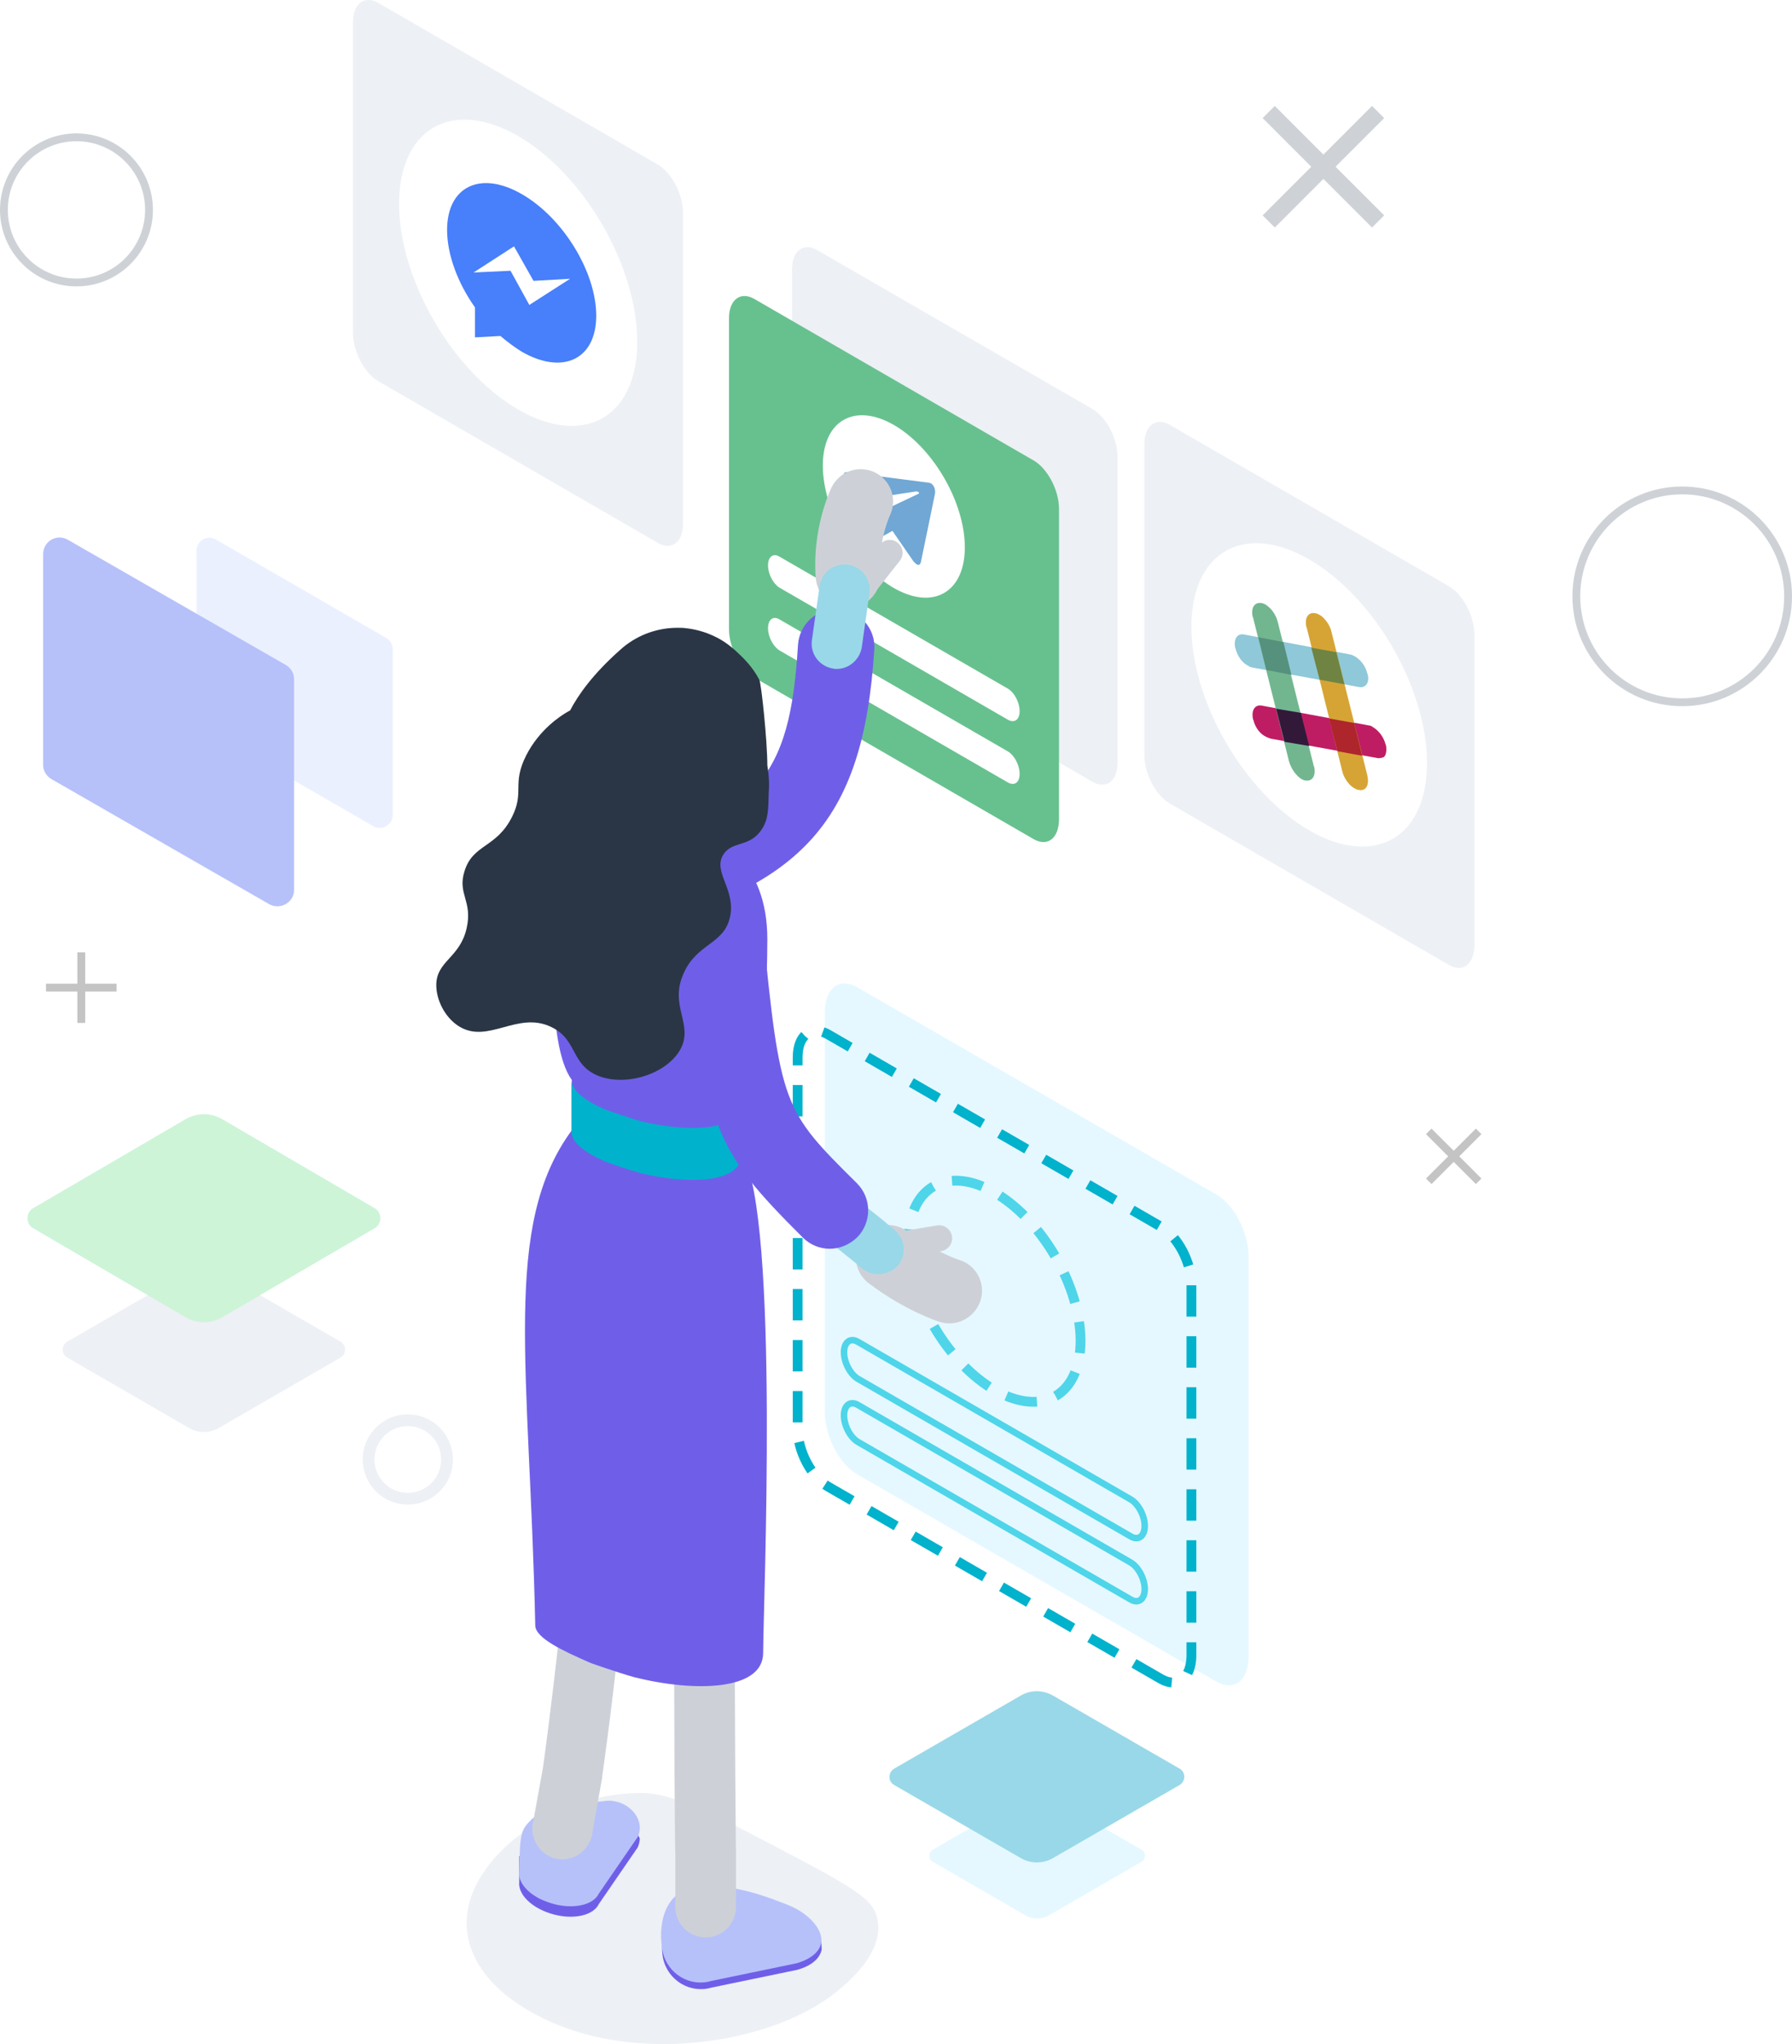 <?xml version="1.0" encoding="UTF-8"?> <svg xmlns="http://www.w3.org/2000/svg" width="457" height="521" viewBox="0 0 457 521" fill="none"><rect width="455" height="521" fill="black" fill-opacity="0" transform="translate(1)"></rect><path d="M211.72 508.895C213.993 507.186 226.838 497.786 223.428 487.998C222.291 484.658 219.449 482.094 204.559 474.248C182.961 462.828 172.277 457.157 163.865 457.002C147.042 456.847 132.834 465.858 126.013 473.704C123.74 476.423 116.693 484.813 119.762 495.456C123.513 508.662 139.767 515.11 142.723 516.275C165.229 525.287 195.692 520.626 211.72 508.895Z" fill="#EDF0F5"></path><path fill-rule="evenodd" clip-rule="evenodd" d="M19.728 250.728H11.728V252.728H19.728V260.728H21.728V252.728H29.728V250.728H21.728V242.728H19.728V250.728Z" fill="#C4C4C4"></path><path fill-rule="evenodd" clip-rule="evenodd" d="M337.5 39.4L325.1 27L322 30.1L334.4 42.5L322 54.9L325.1 58L337.5 45.6L349.9 58L353 54.9L340.6 42.5L353 30.1L349.9 27L337.5 39.4Z" fill="#CED2D7"></path><path fill-rule="evenodd" clip-rule="evenodd" d="M370.728 293.314L365.071 287.657L363.657 289.071L369.314 294.728L363.657 300.385L365.071 301.799L370.728 296.142L376.385 301.799L377.799 300.385L372.142 294.728L377.799 289.071L376.385 287.657L370.728 293.314Z" fill="#C4C4C4"></path><path d="M19.5 72C29.717 72 38 63.717 38 53.5C38 43.283 29.717 35 19.5 35C9.283 35 1 43.283 1 53.5C1 63.717 9.283 72 19.5 72Z" stroke="#CED2D7" stroke-width="2"></path><path d="M429 179C443.912 179 456 166.912 456 152C456 137.088 443.912 125 429 125C414.088 125 402 137.088 402 152C402 166.912 414.088 179 429 179Z" stroke="#CED2D7" stroke-width="2"></path><path d="M104 382C109.523 382 114 377.523 114 372C114 366.477 109.523 362 104 362C98.477 362 94 366.477 94 372C94 377.523 98.477 382 104 382Z" stroke="#EDF0F5" stroke-width="3"></path><path d="M278.602 199.251L208.398 158.749C204.892 156.737 202 151.314 202 146.59V68.56C202 63.924 204.892 61.737 208.398 63.749L278.602 104.251C282.108 106.263 285 111.686 285 116.41V194.44C285 199.076 282.108 201.263 278.602 199.251Z" fill="#EDF0F5"></path><g filter="url(#filter0_d)"><path d="M263.582 213.869L192.399 172.722C188.844 170.678 185.912 165.169 185.912 160.37V81.099C185.912 76.388 188.844 74.167 192.399 76.211L263.582 117.357C267.137 119.401 270.07 124.911 270.07 129.71V208.981C269.981 213.691 267.137 215.913 263.582 213.869Z" fill="#67C18E"></path></g><path d="M240.818 151.109C247.851 146.997 247.79 133.806 240.681 121.645C233.572 109.484 222.106 102.96 215.073 107.072C208.039 111.184 208.101 124.375 215.21 136.536C222.319 148.697 233.784 155.221 240.818 151.109Z" fill="white"></path><path d="M236.922 123.045L216.304 120.379C214.883 120.201 214.883 121.09 216.038 122.156L221.192 127.044L223.147 135.22C223.414 136.109 223.236 136.375 223.947 136.731C224.48 137.086 224.747 136.909 225.014 136.731C225.191 136.642 226.347 136.02 227.591 135.309L232.923 143.041C233.9 144.196 234.611 144.374 234.878 143.129L238.433 125.889C238.699 124.378 237.811 123.134 236.922 123.045ZM221.903 127.044L233.545 125.267C234.167 125.178 234.7 125.711 234.167 125.889L224.214 130.599L223.858 135.22L221.903 127.044Z" fill="#70A7D4"></path><path d="M310.149 428.576L218.615 375.788C213.994 373.122 210.35 366.012 210.35 359.969V257.948C210.35 251.816 214.083 249.061 218.615 251.638L310.149 304.426C314.77 307.092 318.413 314.202 318.413 320.245V422.177C318.413 428.398 314.681 431.242 310.149 428.576Z" fill="#E5F8FF"></path><path d="M296.108 427.954L211.15 378.898C206.884 376.41 203.418 369.834 203.418 364.146V269.501C203.418 263.813 206.884 261.236 211.15 263.635L296.108 312.691C300.373 315.179 303.839 321.756 303.839 327.443V422.089C303.75 427.776 300.373 430.353 296.108 427.954Z" stroke="#00B2CC" stroke-width="2.497" stroke-miterlimit="10" stroke-dasharray="8 5"></path><path d="M269.229 355.811C277.746 350.832 277.662 334.842 269.041 320.097C260.421 305.352 246.529 297.435 238.012 302.414C229.496 307.393 229.58 323.382 238.2 338.128C246.82 352.873 260.713 360.79 269.229 355.811Z" stroke="#4ED5E9" stroke-width="2.497" stroke-miterlimit="10" stroke-dasharray="8 5"></path><path d="M288.376 391.607L218.793 351.438C216.838 350.282 215.238 347.261 215.238 344.684C215.238 342.107 216.838 340.862 218.793 342.018L288.376 382.186C290.331 383.342 291.931 386.363 291.931 388.94C291.931 391.518 290.331 392.762 288.376 391.607Z" stroke="#4ED5E9" stroke-width="1.665" stroke-miterlimit="10"></path><path d="M288.376 407.692L218.793 367.523C216.838 366.368 215.238 363.346 215.238 360.769C215.238 358.192 216.838 356.948 218.793 358.103L288.376 398.272C290.331 399.427 291.931 402.449 291.931 405.026C291.931 407.603 290.331 408.847 288.376 407.692Z" stroke="#4ED5E9" stroke-width="1.665" stroke-miterlimit="10"></path><path d="M257.095 183.476L198.797 149.794C197.198 148.817 195.865 146.328 195.865 144.107C195.865 141.885 197.198 140.907 198.797 141.885L257.095 175.566C258.694 176.544 260.027 179.032 260.027 181.254C260.027 183.387 258.783 184.364 257.095 183.476Z" fill="white"></path><path d="M257.095 199.472L198.797 165.791C197.198 164.813 195.865 162.325 195.865 160.103C195.865 157.881 197.198 156.904 198.797 157.881L257.095 191.563C258.694 192.54 260.027 195.029 260.027 197.25C260.027 199.383 258.783 200.361 257.095 199.472Z" fill="white"></path><path d="M369.513 245.95L298.33 204.804C294.775 202.76 291.842 197.25 291.842 192.451V113.18C291.842 108.47 294.775 106.249 298.33 108.293L369.513 149.439C373.068 151.483 376 156.993 376 161.792V241.063C375.911 245.773 373.068 247.994 369.513 245.95Z" fill="#EDF0F5"></path><path d="M167.694 138.33L96.51 97.184C92.956 95.14 90.023 89.63 90.023 84.831V5.649C90.023 0.939 92.956 -1.283 96.51 0.761L167.694 41.907C171.248 43.951 174.181 49.461 174.181 54.26V133.531C174.181 138.241 171.248 140.463 167.694 138.33Z" fill="#EDF0F5"></path><path d="M261.542 457.782L237.878 471.468C236.707 472.185 236.707 473.88 237.878 474.532L261.542 488.218C263.362 489.261 265.638 489.261 267.458 488.218L291.122 474.532C292.293 473.815 292.293 472.12 291.122 471.468L267.393 457.782C265.573 456.739 263.362 456.739 261.542 457.782Z" fill="#E5F8FF"></path><path d="M260.383 432.131L228.035 450.793C226.436 451.771 226.436 454.082 228.035 454.97L260.383 473.633C262.871 475.055 265.982 475.055 268.47 473.633L300.818 454.97C302.418 453.993 302.418 451.682 300.818 450.793L268.47 432.131C265.893 430.709 262.871 430.709 260.383 432.131Z" fill="#99D8E8"></path><path d="M48.151 324.06L17.139 341.99C15.62 342.859 15.62 345.141 17.139 346.01L48.151 363.94C50.536 365.353 53.464 365.353 55.849 363.94L86.861 346.01C88.379 345.141 88.379 342.859 86.861 341.99L55.849 324.06C53.464 322.647 50.536 322.647 48.151 324.06Z" fill="#EDF0F5"></path><path d="M47.188 285.337L8.423 307.963C6.526 309.06 6.526 311.94 8.423 313.037L47.188 335.663C50.17 337.446 53.83 337.446 56.812 335.663L95.577 313.037C97.474 311.94 97.474 309.06 95.577 307.963L56.812 285.337C53.83 283.554 50.17 283.554 47.188 285.337Z" fill="#CDF4D7"></path><path d="M95.178 210.581L51.81 185.52C50.744 184.898 50.122 183.831 50.122 182.676V140.374C50.122 137.797 52.877 136.198 55.098 137.531L98.466 162.592C99.532 163.214 100.154 164.28 100.154 165.435V207.737C100.154 210.225 97.399 211.825 95.178 210.581Z" fill="#EBF0FF"></path><path d="M68.634 230.452L13.16 198.601C11.796 197.81 11 196.455 11 194.987V141.225C11 137.949 14.524 135.916 17.366 137.611L72.84 169.461C74.204 170.252 75 171.607 75 173.075V226.837C75 230 71.476 232.033 68.634 230.452Z" fill="#B6C1FA"></path><path d="M242.165 337.308C241.365 337.308 240.565 337.219 239.765 336.952C238.877 336.686 230.879 334.108 221.547 327.088C217.904 324.333 217.193 319.178 219.859 315.535C222.614 311.891 227.768 311.18 231.412 313.846C238.521 319.178 244.564 321.134 244.653 321.134C249.008 322.467 251.407 327.088 250.074 331.442C248.919 334.997 245.631 337.308 242.165 337.308Z" fill="#CDD1D7"></path><path d="M216.305 154.949C212.039 154.949 208.395 151.661 208.04 147.395C207.062 135.22 211.506 125.355 212.039 124.289C213.994 120.201 218.882 118.424 223.059 120.379C227.146 122.334 228.924 127.222 226.969 131.31C226.88 131.487 223.858 138.241 224.48 146.062C224.836 150.594 221.459 154.593 216.927 154.949C216.749 154.949 216.571 154.949 216.305 154.949Z" fill="#CDD1D7"></path><path d="M231.501 320.245C229.901 320.245 228.479 319.089 228.213 317.49C227.946 315.712 229.101 314.024 230.968 313.668L238.966 312.335C240.743 312.069 242.432 313.224 242.787 315.09C243.054 316.868 241.898 318.556 240.032 318.912L232.034 320.245C231.856 320.245 231.679 320.245 231.501 320.245Z" fill="#CDD1D7"></path><path d="M220.926 151.75C220.215 151.75 219.504 151.483 218.882 151.039C217.46 149.883 217.193 147.839 218.348 146.417L224.303 138.864C225.458 137.442 227.502 137.175 228.924 138.33C230.346 139.486 230.612 141.53 229.457 142.952L223.503 150.505C222.881 151.305 221.903 151.75 220.926 151.75Z" fill="#CDD1D7"></path><path d="M132.413 479.764V473.099H134.901V476.476C138.367 473.81 147.432 466.967 149.298 465.634C153.83 462.345 158.54 462.79 161.206 464.834L163.161 468.566C163.161 469.277 162.984 470.077 162.628 470.877L152.675 485.363C151.075 488.651 144.855 489.539 139.256 487.318C134.724 485.54 132.147 482.43 132.413 479.764Z" fill="#6F5FE8"></path><path d="M132.413 477.099C132.591 467.056 132.858 466.434 135.524 463.768C138.278 461.013 148.943 459.591 153.386 459.147C154.008 459.058 154.63 458.969 155.252 458.969C155.341 458.969 155.341 458.969 155.341 458.969C160.673 459.058 164.672 464.035 162.628 468.212L152.675 482.697C151.075 485.985 144.855 486.874 139.256 484.652C134.724 482.964 132.058 479.765 132.413 477.099Z" fill="#B6C1FA"></path><path d="M168.849 491.494L171.782 490.161C173.381 488.562 175.425 487.584 177.914 487.318C177.914 487.318 195.328 487.979 200.664 488.74C206 489.5 209.5 489.5 209.551 496.915C209.106 499.048 207.151 501.003 203.33 502.07L181.468 506.602C176.047 508.202 170.36 504.825 169.116 499.226C168.938 498.515 168.938 497.893 168.849 497.182V491.494Z" fill="#6F5FE8"></path><path d="M203.241 500.382L181.379 504.914C175.958 506.514 170.271 503.137 169.027 497.538C167.783 491.762 168.671 481.631 178.358 480.831C187.6 480.12 196.309 483.764 200.486 485.363C205.551 487.229 208.84 490.784 209.373 493.539C209.995 496.205 208.04 498.96 203.241 500.382Z" fill="#B6C1FA"></path><path d="M152.764 238.663C148.32 238.663 144.233 235.553 143.255 231.021C142.1 225.777 145.388 220.534 150.631 219.379C193.91 209.692 201.463 197.784 203.507 164.369C203.863 158.948 208.484 154.949 213.816 155.215C219.237 155.571 223.325 160.192 222.969 165.524C220.126 210.225 204.218 227.288 154.808 238.308C154.275 238.663 153.475 238.663 152.764 238.663Z" fill="#6F5FE8"></path><path d="M162.628 352.682C162.717 348.416 159.34 344.95 155.074 344.862C150.898 344.773 147.343 348.15 147.254 352.415C146.454 393.117 138.901 447.505 138.456 450.616L135.879 464.835C135.168 469.011 137.923 473.011 142.1 473.81C142.544 473.899 142.988 473.899 143.433 473.899C147.076 473.899 150.364 471.233 150.987 467.501L153.564 453.104V453.015C153.564 452.926 153.564 452.926 153.564 452.837C153.919 450.616 161.74 395.339 162.628 352.682Z" fill="#CDD1D7"></path><path d="M187.689 472.211C187.689 471.944 187.334 447.15 187.334 385.119C187.334 380.854 183.868 377.388 179.602 377.388C175.336 377.388 171.871 380.854 171.871 385.119C171.871 447.239 172.137 472.122 172.226 472.389V486.074C172.226 490.34 175.692 493.806 179.958 493.806C184.223 493.806 187.689 490.34 187.689 486.074V472.3C187.689 472.3 187.689 472.3 187.689 472.211Z" fill="#CDD1D7"></path><path d="M223.947 324.777C222.436 324.777 220.926 324.244 219.681 323.178C219.593 323.089 215.682 319.712 207.684 313.669C204.841 311.536 204.307 307.537 206.44 304.693C208.573 301.849 212.572 301.316 215.416 303.449C224.036 309.847 228.124 313.491 228.302 313.669C230.968 315.979 231.234 320.067 228.835 322.733C227.502 324.066 225.724 324.777 223.947 324.777Z" fill="#99D8E8"></path><path d="M213.372 170.501C213.105 170.501 212.75 170.501 212.483 170.412C209.017 169.879 206.529 166.679 207.062 163.125L209.017 149.35C209.551 145.884 212.75 143.396 216.305 143.929C219.77 144.462 222.259 147.661 221.725 151.216L219.77 164.991C219.237 168.19 216.482 170.501 213.372 170.501Z" fill="#99D8E8"></path><path d="M194.621 421.289C194.621 409.469 198.886 310.558 189.289 294.029C189.289 289.585 189.289 285.231 189.289 280.787C194.887 276.699 195.687 249.505 195.687 239.374C195.687 200.183 146.188 205.515 142.366 227.821C141.122 235.109 139.078 266.035 145.832 275.277V288.074C127.881 312.424 135.079 348.505 136.501 414.268C136.501 417.556 143.788 420.845 150.009 423.6C150.364 423.777 151.075 424.044 151.875 424.31C152.586 424.577 156.852 425.999 158.007 426.354C159.696 426.888 161.117 427.332 161.828 427.51C177.114 431.331 194.621 430.976 194.621 421.289Z" fill="#6F5FE8"></path><path d="M145.743 275.277C145.743 277.854 149.12 280.52 154.008 282.653C155.43 283.275 161.739 285.319 163.339 285.764C175.425 288.696 189.2 288.43 189.2 280.787C189.2 280.787 189.2 280.787 189.2 294.028C189.2 301.671 175.425 301.938 163.339 299.005C161.651 298.561 155.341 296.517 154.008 295.895C149.12 293.762 145.743 291.096 145.743 288.519C145.743 285.853 145.743 275.277 145.743 275.277Z" fill="#00B2CC"></path><path d="M211.594 318.29C209.106 318.29 206.618 317.312 204.752 315.446C181.824 292.607 179.868 287.541 174.981 237.597C174.448 232.265 178.358 227.466 183.779 226.933C189.111 226.399 193.91 230.31 194.443 235.731C198.975 282.12 199.686 282.92 218.526 301.583C222.347 305.404 222.347 311.536 218.615 315.357C216.571 317.312 214.083 318.29 211.594 318.29Z" fill="#6F5FE8"></path><path d="M195.687 195.029C195.687 188.985 194.176 174.322 193.643 173.256C191.866 169.879 189.644 167.746 187.422 165.702C185.823 164.28 184.045 163.036 182.09 162.147C179.869 161.081 177.38 160.37 174.803 160.103C174.181 160.014 173.47 160.014 172.759 160.014C167.161 160.014 162.006 162.147 158.185 165.613C151.164 171.834 147.432 177.166 145.388 181.076C145.121 181.254 144.855 181.343 144.588 181.52C143.077 182.409 137.568 185.875 134.191 192.54C130.458 199.916 133.835 201.783 130.547 208.27C126.548 216.179 120.594 215.113 118.461 222.045C116.595 227.91 120.594 229.599 118.994 236.619C117.306 244.084 111.44 244.884 111.263 250.838C111.174 254.837 113.484 259.37 117.039 261.591C124.504 266.213 131.969 257.592 140.589 261.769C147.165 264.879 145.566 271.1 152.142 274.033C159.162 277.143 169.827 273.944 173.47 267.546C177.025 261.147 170.626 256.526 174.27 248.261C177.647 240.352 184.667 240.796 186.178 233.687C187.689 226.577 181.646 222.222 184.49 217.779C186.711 214.313 191.066 216.002 194.087 211.647C195.954 209.07 195.954 206.315 196.043 201.96C196.22 200.094 196.131 197.783 195.687 195.029Z" fill="#2A3646"></path><g filter="url(#filter1_d)"><path d="M153.76 106.508C165.539 99.621 165.409 77.482 153.47 57.059C141.53 36.636 122.302 25.663 110.523 32.549C98.744 39.435 98.874 61.574 110.813 81.997C122.753 102.42 141.981 113.394 153.76 106.508Z" fill="white"></path></g><path d="M133.035 49.461C122.549 43.418 114.017 47.506 114.017 58.615C114.017 64.924 116.772 72.212 121.127 78.344V85.986L127.614 85.631C129.392 87.142 131.169 88.475 133.035 89.63C143.522 95.673 152.053 91.585 152.053 80.477C152.053 69.368 143.61 55.504 133.035 49.461ZM134.99 77.722L130.191 69.012L120.771 69.457L131.08 62.791L136.057 71.59L145.388 71.056L134.99 77.722Z" fill="#487FFA"></path><g filter="url(#filter2_d)"><path d="M333.877 211.647C350.495 221.245 363.914 213.602 363.914 194.495C363.914 175.389 350.495 152.194 333.877 142.596C317.258 132.998 303.839 140.641 303.839 159.748C303.839 178.854 317.347 202.049 333.877 211.647Z" fill="white"></path></g><path d="M315.126 165.435C315.126 165.346 315.126 165.257 315.037 165.257C314.504 162.947 315.481 161.436 317.17 161.703L344.541 166.857C344.896 166.946 345.163 167.124 345.518 167.301C347.029 168.19 348.273 169.79 348.718 171.745L348.807 171.922C349.34 174.322 348.007 175.388 346.585 175.122C346.585 175.122 346.318 175.033 319.391 170.145C319.036 170.056 318.68 169.967 318.325 169.701C316.814 168.99 315.57 167.212 315.126 165.435Z" fill="#8FC8D8"></path><path d="M319.658 183.564C319.658 183.476 319.569 183.387 319.569 183.387C319.036 181.076 320.013 179.565 321.702 179.832L349.073 184.897C349.429 184.897 349.784 185.075 350.14 185.342C351.65 186.231 352.894 187.919 353.339 189.696L353.428 189.874C353.694 191.029 353.516 192.274 353.072 192.807C352.717 193.251 351.473 193.251 351.473 193.251L324.101 188.274C323.746 188.186 323.301 188.008 322.946 187.83C321.346 187.119 320.102 185.431 319.658 183.564Z" fill="#BF1D63"></path><path d="M342.319 196.628L333.255 160.014L333.166 159.837C332.632 157.526 333.61 156.015 335.298 156.282C335.654 156.282 336.009 156.46 336.365 156.637C336.898 156.904 337.431 157.348 337.876 157.882C338.675 158.77 339.298 159.926 339.564 161.081L348.718 197.695V197.784C349.251 200.183 348.273 201.694 346.585 201.338C346.229 201.338 345.874 201.161 345.518 200.983C344.096 200.272 342.763 198.406 342.319 196.628Z" fill="#D6A435"></path><path d="M328.722 194.051L319.569 157.437C319.569 157.348 319.569 157.259 319.48 157.259C318.947 154.949 319.924 153.438 321.613 153.704C321.968 153.704 322.324 153.882 322.679 154.06C324.19 154.949 325.434 156.726 325.879 158.592L335.032 195.206C335.032 195.295 335.121 195.384 335.121 195.384C335.654 197.695 334.677 199.205 332.988 198.939C332.633 198.939 332.277 198.761 331.922 198.583C330.5 197.695 329.256 195.917 328.722 194.051Z" fill="#72B690"></path><path d="M341.075 191.474L347.385 192.629L345.341 184.275L338.942 183.12L341.075 191.474Z" fill="#AE252B"></path><path d="M327.567 189.074L333.877 190.141L331.744 181.698L325.434 180.632L327.567 189.074Z" fill="#32193A"></path><path d="M336.543 173.256L342.852 174.411L340.808 166.235L334.41 165.08L336.543 173.256Z" fill="#6F8442"></path><path d="M329.344 172.011L327.3 163.658L320.902 162.414L322.946 170.767L329.344 172.011Z" fill="#56917D"></path><defs><filter id="filter0_d" x="165.912" y="55.45" width="124.158" height="179.18" color-interpolation-filters="sRGB"><feFlood flood-opacity="0" result="BackgroundImageFix"></feFlood><feColorMatrix in="SourceAlpha" type="matrix" values="0 0 0 0 0 0 0 0 0 0 0 0 0 0 0 0 0 0 255 0"></feColorMatrix><feOffset></feOffset><feGaussianBlur stdDeviation="10"></feGaussianBlur><feColorMatrix type="matrix" values="0 0 0 0 0.78 0 0 0 0 0.78 0 0 0 0 0.78 0 0 0 0.7 0"></feColorMatrix><feBlend mode="normal" in2="BackgroundImageFix" result="effect1_dropShadow"></feBlend><feBlend mode="normal" in="SourceGraphic" in2="effect1_dropShadow" result="shape"></feBlend></filter><filter id="filter1_d" x="91.773" y="20.493" width="80.737" height="98.071" color-interpolation-filters="sRGB"><feFlood flood-opacity="0" result="BackgroundImageFix"></feFlood><feColorMatrix in="SourceAlpha" type="matrix" values="0 0 0 0 0 0 0 0 0 0 0 0 0 0 0 0 0 0 255 0"></feColorMatrix><feOffset></feOffset><feGaussianBlur stdDeviation="5"></feGaussianBlur><feColorMatrix type="matrix" values="0 0 0 0 0.78 0 0 0 0 0.78 0 0 0 0 0.78 0 0 0 0.6 0"></feColorMatrix><feBlend mode="normal" in2="BackgroundImageFix" result="effect1_dropShadow"></feBlend><feBlend mode="normal" in="SourceGraphic" in2="effect1_dropShadow" result="shape"></feBlend></filter><filter id="filter2_d" x="293.839" y="128.454" width="80.075" height="97.334" color-interpolation-filters="sRGB"><feFlood flood-opacity="0" result="BackgroundImageFix"></feFlood><feColorMatrix in="SourceAlpha" type="matrix" values="0 0 0 0 0 0 0 0 0 0 0 0 0 0 0 0 0 0 255 0"></feColorMatrix><feOffset></feOffset><feGaussianBlur stdDeviation="5"></feGaussianBlur><feColorMatrix type="matrix" values="0 0 0 0 0.78 0 0 0 0 0.78 0 0 0 0 0.78 0 0 0 0.6 0"></feColorMatrix><feBlend mode="normal" in2="BackgroundImageFix" result="effect1_dropShadow"></feBlend><feBlend mode="normal" in="SourceGraphic" in2="effect1_dropShadow" result="shape"></feBlend></filter></defs></svg> 